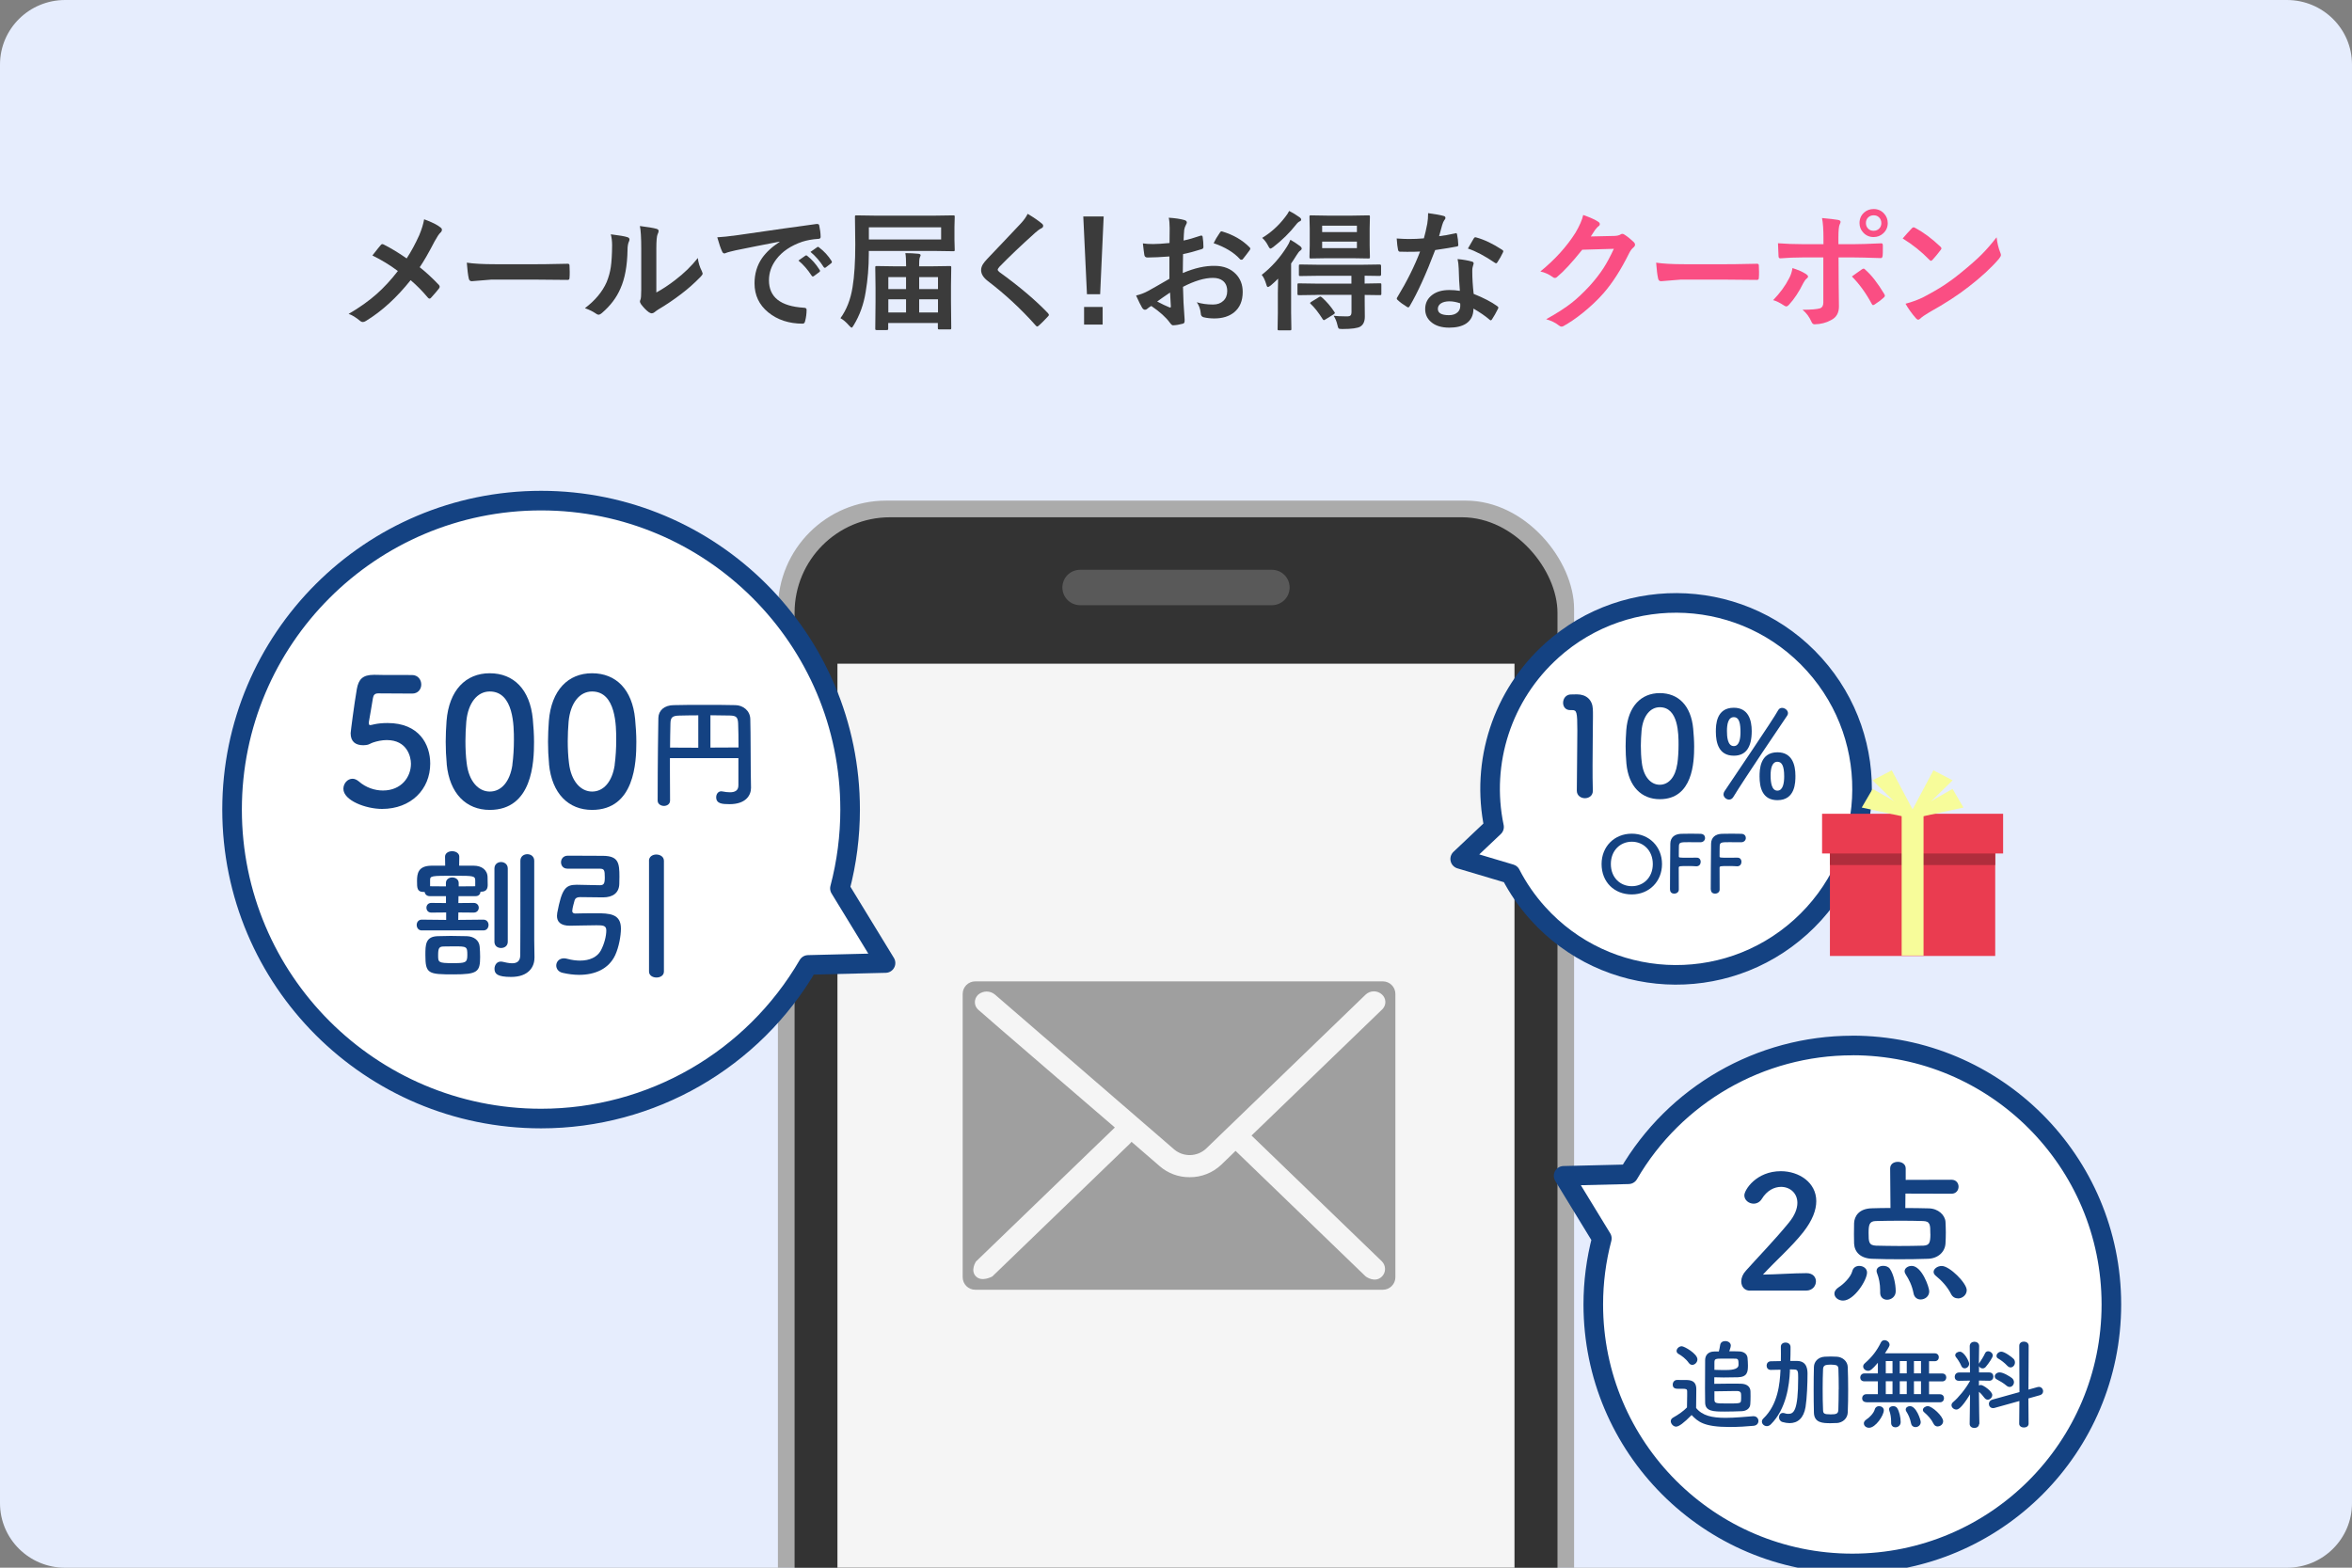 <?xml version="1.0" encoding="UTF-8"?>
<svg xmlns="http://www.w3.org/2000/svg" version="1.1" viewBox="0 0 360 240">
  <rect x="0" y="0" width="360" height="240" fill="#808080" stroke="none"/>
  <defs>
    <style>
      .cls-1 {
        fill: #fa4e83;
      }

      .cls-2 {
        stroke-width: 3px;
      }

      .cls-2, .cls-3 {
        fill: #fff;
        stroke: #144282;
        stroke-linecap: round;
        stroke-linejoin: round;
      }

      .cls-4 {
        fill: #ea3c50;
      }

      .cls-5 {
        fill: #9f9f9f;
      }

      .cls-6 {
        fill: #b02d3c;
      }

      .cls-7 {
        fill: #144282;
      }

      .cls-8 {
        fill: #3b3b3b;
      }

      .cls-9 {
        isolation: isolate;
      }

      .cls-10 {
        fill: #333;
      }

      .cls-11 {
        fill: #595959;
      }

      .cls-3 {
        stroke-width: 3px;
      }

      .cls-12 {
        fill: #f5f5f5;
      }

      .cls-13 {
        fill: #ababab;
      }

      .cls-14 {
        fill: #f7fc9a;
      }

      .cls-15 {
        fill: #e6edfd;
      }
    </style>
  </defs>
  <!-- Generator: Adobe Illustrator 28.7.2, SVG Export Plug-In . SVG Version: 1.2.0 Build 154)  -->
  <g>
    <g id="_背景" data-name="背景">
      <path id="_長方形_13531" data-name="長方形_13531" class="cls-15" d="M9.97,0h340.06c5.51,0,9.97,4.42,9.97,9.88v220.25c0,5.45-4.46,9.88-9.97,9.88H9.97c-5.51,0-9.97-4.42-9.97-9.88V9.88C0,4.42,4.46,0,9.97,0Z"/>
    </g>
    <g id="_装飾" data-name="装飾">
      <g>
        <g id="_グループ_5317" data-name="グループ_5317">
          <rect id="_長方形_4330" data-name="長方形_4330" class="cls-13" x="119.07" y="76.64" width="121.86" height="205.84" rx="16.57" ry="16.57"/>
          <rect id="_長方形_4331" data-name="長方形_4331" class="cls-10" x="121.62" y="79.19" width="116.77" height="200.75" rx="14.61" ry="14.61"/>
          <rect id="_長方形_4332" data-name="長方形_4332" class="cls-12" x="128.18" y="101.61" width="103.63" height="146.16"/>
          <path id="_パス_4547" data-name="パス_4547" class="cls-11" d="M194.68,92.65h-29.36c-1.5,0-2.71-1.21-2.71-2.71h0c0-1.5,1.21-2.71,2.71-2.71h29.36c1.5,0,2.71,1.21,2.71,2.71h0c0,1.5-1.21,2.71-2.71,2.71h0Z"/>
        </g>
        <path id="_パス_8308" data-name="パス_8308" class="cls-5" d="M211.66,150.24h-62.39c-1.06,0-1.92.86-1.92,1.92v43.37c0,1.06.86,1.92,1.92,1.92h62.39c1.06,0,1.92-.86,1.92-1.92v-43.37c0-1.06-.86-1.92-1.92-1.92ZM211.54,193.13c.61.64.61,1.65,0,2.28-1.09,1.09-2.51,0-2.51,0l-19.91-19.22-2.2,2.13c-1.31,1.23-3.04,1.92-4.84,1.9-1.66.01-3.27-.57-4.53-1.65l-4.36-3.77c-.06.09-.13.17-.21.25l-21.09,20.36s-1.6.91-2.51,0,0-2.28,0-2.28l21.25-20.51h.02s-20.45-17.58-20.94-18.06c-.63-.58-.66-1.56-.08-2.19.04-.04.07-.07.11-.11.74-.62,1.81-.62,2.55,0l27.48,23.75c1.41,1.15,3.45,1.09,4.8-.13l24.46-23.62c.71-.66,1.8-.66,2.51,0,.63.58.68,1.55.1,2.19-.03.03-.06.07-.1.1l-19.98,19.29,19.98,19.29Z"/>
      </g>
      <g id="_グループ_5948" data-name="グループ_5948">
        <path id="_パス_8301" data-name="パス_8301" class="cls-3" d="M283.53,160.06c-14.12,0-27.17,7.51-34.27,19.71l-9.93.24,5.85,9.58c-.87,3.3-1.31,6.7-1.31,10.11,0,21.9,17.75,39.65,39.65,39.65h0c21.9,0,39.65-17.75,39.65-39.65,0-21.9-17.75-39.65-39.65-39.65h0Z"/>
      </g>
      <g id="_グループ_8001" data-name="グループ_8001">
        <path id="_パス_8301-2" data-name="パス_8301-2" class="cls-2" d="M237.5,99.61c-7.54,6.78-10.9,17.06-8.82,26.99l-5.18,4.9,7.72,2.3c1.12,2.18,2.52,4.2,4.16,6.02,10.52,11.69,28.53,12.63,40.21,2.11,11.69-10.52,12.63-28.53,2.11-40.21s-28.53-12.63-40.21-2.11Z"/>
      </g>
      <path id="_パス_8307" data-name="パス_8307" class="cls-3" d="M82.82,171.24c16.84,0,32.41-8.95,40.88-23.52l11.84-.29-6.98-11.43c1.04-3.94,1.56-7.99,1.56-12.06,0-26.12-21.18-47.3-47.3-47.3h0c-26.12,0-47.3,21.18-47.3,47.3h0c0,26.12,21.18,47.3,47.3,47.3h0Z"/>
      <g>
        <g>
          <rect id="_長方形_12764" data-name="長方形_12764" class="cls-4" x="280.09" y="126.15" width="25.3" height="20.2"/>
          <rect id="_長方形_12765" data-name="長方形_12765" class="cls-6" x="280.09" y="126.15" width="25.3" height="6.28"/>
          <rect id="_長方形_12766" data-name="長方形_12766" class="cls-4" x="278.89" y="124.58" width="27.71" height="6.08"/>
        </g>
        <g>
          <rect id="_長方形_12767" data-name="長方形_12767" class="cls-14" x="291.07" y="124.58" width="3.35" height="21.71"/>
          <path id="_パス_8302" data-name="パス_8302" class="cls-14" d="M293.02,124.43l-3.46-6.5-2.94,1.53,5.44,5.32.96-.35Z"/>
          <path id="_パス_8303" data-name="パス_8303" class="cls-14" d="M293.02,124.43l-6.39-3.66-1.67,2.86,7.44,1.61.62-.82Z"/>
          <path id="_パス_8304" data-name="パス_8304" class="cls-14" d="M292.47,124.43l3.46-6.5,2.94,1.53-5.44,5.32-.96-.35Z"/>
          <path id="_パス_8305" data-name="パス_8305" class="cls-14" d="M292.47,124.43l6.39-3.66,1.67,2.86-7.44,1.61-.62-.82Z"/>
        </g>
      </g>
    </g>
    <g id="_文字_x28_ol" data-name="文字_x28_ol">
      <g>
        <g id="_メールで届く_お得な" data-name="メールで届く_お得な" class="cls-9">
          <g class="cls-9">
            <path class="cls-8" d="M62.24,39.57c.69-1.05,1.33-2.24,1.92-3.54.38-.9.63-1.72.76-2.46,1.18.43,2.02.85,2.52,1.26.13.1.2.21.2.34,0,.17-.08.32-.22.44-.21.18-.51.63-.9,1.34-.91,1.76-1.67,3.08-2.28,3.96.91.71,1.89,1.61,2.94,2.71.08.1.12.19.12.28,0,.06-.03.14-.1.25-.27.35-.67.83-1.22,1.43-.07.09-.15.14-.24.14-.08,0-.18-.06-.27-.18-.83-.99-1.7-1.87-2.62-2.65-2.13,2.68-4.41,4.76-6.85,6.25-.17.1-.32.16-.46.16-.14,0-.27-.05-.38-.14-.7-.58-1.3-.95-1.8-1.1,1.68-.98,3.13-2.01,4.35-3.1,1.09-.98,2.16-2.13,3.19-3.47-1.23-.92-2.53-1.71-3.9-2.38.73-.93,1.17-1.48,1.32-1.64.07-.07.13-.1.2-.1.06,0,.14.03.24.08,1.09.55,2.25,1.25,3.48,2.11Z"/>
            <path class="cls-8" d="M71.44,40.21c1.04.16,2.48.24,4.32.24h6.45c.63,0,1.45,0,2.44-.03,1.27-.02,1.99-.03,2.16-.04h.1c.18,0,.26.09.26.28.02.31.03.62.03.95s0,.63-.03.94c0,.2-.09.3-.28.3h-.08c-2-.03-3.49-.04-4.46-.04h-7.2l-2.94.24c-.25,0-.41-.14-.46-.42-.12-.53-.22-1.34-.3-2.43Z"/>
            <path class="cls-8" d="M93.49,35.87c1.29.16,2.14.3,2.54.44.21.06.32.18.32.36,0,.07-.02.16-.06.25-.16.32-.24.77-.24,1.36-.04,2.4-.4,4.36-1.08,5.88-.59,1.39-1.53,2.64-2.84,3.76-.21.18-.39.26-.52.26-.1,0-.23-.05-.38-.16-.47-.33-1.04-.61-1.7-.84,1.56-1.18,2.67-2.51,3.32-3.98.32-.78.53-1.55.64-2.31.12-.81.19-1.92.2-3.34,0-.62-.07-1.18-.2-1.68ZM100.47,44.77c.89-.48,1.84-1.1,2.84-1.87,1.38-1.05,2.55-2.19,3.5-3.4.08.7.29,1.38.62,2.02.08.19.12.3.12.34,0,.14-.1.3-.3.5-.98,1.01-1.97,1.88-2.96,2.63-1.15.88-2.33,1.68-3.55,2.4-.19.12-.38.26-.58.42-.13.1-.27.16-.41.16-.1,0-.24-.05-.42-.16-.38-.27-.78-.67-1.2-1.22-.12-.18-.18-.32-.18-.42s.03-.2.08-.3c.08-.15.12-.66.12-1.52v-6.26c0-1.71-.07-2.87-.21-3.49,1.26.16,2.1.3,2.51.42.24.06.36.17.36.34,0,.12-.05.29-.16.51-.12.25-.19.99-.19,2.22v6.68Z"/>
            <path class="cls-8" d="M109.78,36.33c.71-.03,1.77-.15,3.18-.34,5.29-.77,9.3-1.34,12.01-1.7.05,0,.08,0,.12,0,.18,0,.28.08.3.22.13.58.21,1.17.22,1.76,0,.2-.13.3-.38.3-.91.06-1.72.21-2.44.44-1.75.6-3.08,1.5-3.98,2.7-.74.98-1.11,2.04-1.11,3.2,0,2.58,1.77,3.98,5.32,4.2.29,0,.44.1.44.3,0,.62-.08,1.2-.22,1.72-.05.28-.18.42-.37.42-2.1,0-3.87-.58-5.29-1.74-1.39-1.14-2.09-2.62-2.09-4.44,0-1.45.38-2.73,1.14-3.84.62-.89,1.52-1.73,2.7-2.5v-.04c-2.4.46-4.64.9-6.72,1.33-.69.16-1.11.27-1.26.32-.25.1-.4.16-.44.16-.17,0-.3-.1-.38-.3-.21-.44-.46-1.16-.74-2.16ZM122.22,39.88l1.05-.74s.09-.05.13-.05.1.03.17.09c.68.53,1.32,1.24,1.89,2.15.04.05.06.1.06.14,0,.07-.04.12-.11.18l-.84.62c-.06.04-.12.06-.17.06s-.11-.04-.17-.13c-.62-.95-1.3-1.72-2.02-2.31ZM124.06,38.56l1.01-.71c.05-.04.09-.06.13-.06.05,0,.1.03.17.09.77.58,1.4,1.27,1.9,2.06.04.07.06.12.06.18,0,.07-.04.13-.12.19l-.8.62c-.06.05-.11.07-.16.07-.07,0-.13-.04-.19-.13-.56-.89-1.23-1.66-2-2.3Z"/>
            <path class="cls-8" d="M132.5,44.7c-.3,1.88-.91,3.58-1.84,5.1-.14.24-.24.36-.3.36-.07,0-.2-.1-.38-.3-.48-.55-.93-.93-1.34-1.15.93-1.28,1.55-2.85,1.85-4.73.28-1.7.42-3.88.42-6.55l-.05-4.24c0-.1.01-.17.04-.19.03-.02.1-.03.2-.03l2.74.04h9.33l2.73-.04c.1,0,.17.01.2.04.02.03.03.08.03.18l-.04,1.56v1.97l.04,1.52c0,.1-.01.17-.04.19-.03.02-.09.03-.19.03l-2.73-.04h-10.19v.46c0,1.99-.16,3.93-.48,5.82ZM144.05,36.66v-1.86h-11.06v1.86h11.06ZM135.75,50.53h-1.56c-.1,0-.17-.02-.19-.05-.02-.02-.03-.08-.03-.18l.04-4.12v-2.12l-.04-3.11c0-.1.01-.17.04-.19s.08-.03.18-.03l2.72.04h1.78c0-.97-.04-1.64-.12-2.02.66,0,1.33.03,2.02.1.21.03.32.1.32.22,0,.05-.04.17-.13.36-.07.18-.1.62-.1,1.34h1.96l2.73-.04c.1,0,.17.01.2.04.02.03.03.08.03.18l-.04,2.76v2.4l.04,4.08c0,.11-.01.18-.04.21-.03.02-.09.03-.19.03h-1.6c-.1,0-.17-.01-.19-.04s-.03-.09-.03-.2v-.74h-7.6v.84c0,.1-.01.17-.04.2-.03.02-.09.03-.19.03ZM135.97,42.42v1.84h2.71v-1.84h-2.71ZM135.97,47.84h2.71v-2.02h-2.71v2.02ZM143.57,42.42h-2.88v1.84h2.88v-1.84ZM140.69,47.84h2.88v-2.02h-2.88v2.02Z"/>
            <path class="cls-8" d="M157.3,32.74c.92.54,1.65,1.05,2.21,1.52.1.08.16.19.16.31,0,.18-.09.3-.28.38-.31.16-.63.4-.96.7-2.19,1.97-4.01,3.7-5.46,5.2-.18.21-.26.36-.26.44,0,.1.09.22.26.36,3.06,2.21,5.54,4.31,7.44,6.3.09.12.14.21.14.26,0,.07-.05.14-.14.23-.53.58-1,1.04-1.39,1.39-.12.1-.21.16-.27.16s-.14-.06-.24-.18c-2.23-2.51-4.66-4.76-7.28-6.76-.71-.54-1.06-1.1-1.06-1.69,0-.32.1-.63.29-.93.12-.2.35-.47.68-.83.51-.55,1.42-1.5,2.71-2.85,1-1.04,1.79-1.88,2.38-2.52.5-.53.85-1.04,1.07-1.5Z"/>
            <path class="cls-8" d="M168.93,33.14l-.54,11.9h-2.02l-.56-11.9h3.12ZM165.93,46.99h2.84v2.7h-2.84v-2.7Z"/>
            <path class="cls-8" d="M179.01,37.23l.02-2.29c0-.67-.05-1.21-.14-1.61.97.06,1.76.18,2.37.35.27.07.4.2.4.38,0,.08-.04.19-.12.32-.15.28-.24.54-.28.78-.04.38-.07.94-.1,1.66.71-.14,1.57-.39,2.57-.73.05-.02.1-.03.14-.03.12,0,.19.07.21.21.08.5.12,1.02.12,1.55,0,.16-.09.27-.26.32-1.06.34-2.01.59-2.86.76l-.04,2.9c1.78-.76,3.42-1.13,4.92-1.1,1.34.01,2.41.43,3.2,1.25.7.72,1.05,1.64,1.05,2.74,0,1.37-.44,2.41-1.31,3.12-.76.62-1.77.94-3.03.94-.59,0-1.14-.06-1.64-.18-.29-.08-.44-.28-.44-.61-.07-.66-.27-1.23-.61-1.69.72.23,1.55.35,2.5.35.65,0,1.17-.19,1.57-.57.39-.37.59-.87.59-1.49,0-.69-.22-1.21-.65-1.56-.38-.31-.89-.46-1.54-.46-1.29,0-2.82.46-4.58,1.37.02.85.05,1.65.08,2.4.11,1.56.17,2.42.17,2.6,0,.23,0,.37-.03.43-.04.12-.13.19-.27.22-.5.14-.99.22-1.47.24-.13.01-.29-.12-.49-.4-.6-.83-1.55-1.68-2.84-2.56-.25.14-.46.28-.63.44-.1.09-.21.14-.34.14-.16,0-.31-.11-.44-.32-.2-.33-.51-.94-.92-1.86.64-.15,1.26-.38,1.84-.7.61-.33,1.69-.95,3.26-1.86v-3.42c-1.33.1-2.45.16-3.36.16-.29,0-.45-.14-.48-.42-.05-.32-.13-.9-.22-1.74.44.07.96.1,1.56.1.57,0,1.42-.05,2.54-.16ZM179.07,44.8c-.85.57-1.5,1.03-1.95,1.36.69.37,1.32.67,1.88.9.05.01.08.02.11.02.07,0,.1-.04.1-.12,0-.02,0-.04,0-.06-.01-.2-.03-.56-.06-1.07-.03-.52-.05-.86-.06-1.03ZM185.76,37.23c.23-.48.53-1,.92-1.56.1-.17.19-.25.26-.25.02,0,.05,0,.08,0,1.73.51,3.14,1.32,4.24,2.44.08.08.12.15.12.21,0,.03-.03.09-.08.2-.11.17-.3.42-.57.76-.29.38-.47.6-.52.66-.03.05-.1.07-.21.07-.1,0-.16-.02-.19-.07-.94-1.04-2.29-1.86-4.05-2.46Z"/>
            <path class="cls-8" d="M197.51,36.71c.44.24.93.56,1.47.96.18.14.26.27.26.4,0,.1-.08.21-.22.3-.14.08-.33.31-.56.69-.33.53-.61.95-.84,1.28v7.52l.04,2.48c0,.1-.01.17-.04.2-.03.02-.08.03-.18.03h-1.67c-.1,0-.17-.01-.19-.04s-.03-.09-.03-.19l.04-2.48v-3c0-.48.01-1.21.04-2.2-.39.39-.76.73-1.1,1.02-.23.18-.39.26-.46.26-.1,0-.18-.13-.25-.4-.19-.64-.42-1.13-.7-1.46,1.51-1.18,2.8-2.62,3.86-4.32.2-.29.37-.64.53-1.05ZM197.33,32.3c.55.28,1.07.59,1.55.94.19.13.28.26.28.38,0,.11-.07.2-.21.26-.19.08-.39.26-.6.54-.96,1.22-2.12,2.36-3.46,3.4-.22.16-.37.24-.44.24-.08,0-.21-.15-.36-.46-.25-.48-.55-.88-.9-1.18,1.35-.82,2.52-1.88,3.51-3.18.25-.31.46-.62.62-.94ZM201.55,45.15l-2.73.04c-.11,0-.18-.02-.2-.05-.02-.03-.03-.09-.03-.19v-1.35c0-.1.01-.17.04-.19.03-.02.09-.03.19-.03l2.73.04h5.3v-1.2h-5.08l-2.72.04c-.11,0-.18-.01-.21-.04-.02-.03-.03-.08-.03-.18v-1.33c0-.1.01-.17.04-.19s.09-.03.2-.03l2.72.04h6.68l2.73-.04c.14,0,.21.07.21.21v1.33c0,.14-.07.21-.21.21-.02,0-.12,0-.3,0-.6-.01-1.27-.02-2.01-.03v1.2l2.33-.04c.11,0,.18.01.2.04s.03.08.03.18v1.35c0,.1-.01.17-.03.2s-.09.04-.19.04c-.01,0-.11,0-.28,0-.59-.01-1.28-.02-2.05-.03v.92l.02,2.42c0,.72-.23,1.22-.68,1.5-.4.25-1.33.38-2.77.38-.32,0-.51-.03-.57-.1-.05-.05-.11-.23-.18-.53-.1-.48-.29-.95-.57-1.4.52.06,1.1.09,1.73.09.15,0,.3,0,.44,0,.37,0,.56-.2.56-.61v-2.68h-5.3ZM207,33.01l2.45-.04c.11,0,.18.01.2.04s.03.08.03.18l-.04,1.79v2.58l.04,1.78c0,.11-.01.18-.04.2s-.09.03-.19.03l-2.45-.04h-3.89l-2.46.04c-.1,0-.17-.01-.19-.04s-.03-.09-.03-.19l.04-1.78v-2.58l-.04-1.79c0-.1.01-.17.04-.19s.08-.03.18-.03l2.46.04h3.89ZM202.31,45.51c.75.66,1.39,1.41,1.93,2.24.05.07.08.13.08.17,0,.05-.07.12-.2.21l-1.26.78c-.1.07-.18.1-.23.1-.05,0-.11-.05-.17-.14-.64-1.01-1.24-1.78-1.82-2.32-.08-.07-.12-.12-.12-.16s.07-.1.2-.19l1.16-.71c.1-.06.17-.09.21-.09.06,0,.13.04.21.11ZM202.37,34.55v.98h5.32v-.98h-5.32ZM207.69,37.99v-1h-5.32v1h5.32Z"/>
            <path class="cls-8" d="M220.24,36.16c.68-.07,1.5-.21,2.48-.43.07-.03.11-.04.15-.04.08,0,.13.07.15.2.1.49.17,1.03.19,1.62,0,.14-.08.21-.24.23-.69.14-1.79.32-3.3.54-1.39,3.67-2.69,6.53-3.9,8.58-.08.13-.15.2-.22.2-.05,0-.12-.03-.23-.1-.56-.34-1.02-.68-1.39-1.03-.09-.07-.14-.14-.14-.21,0-.08.03-.16.1-.24,1.48-2.44,2.63-4.77,3.47-6.97-.51.03-1.17.04-2,.04-.4,0-.77,0-1.1-.02-.15,0-.24-.11-.28-.32-.08-.32-.14-.89-.2-1.7.72.05,1.34.08,1.86.08.77,0,1.54-.03,2.3-.1.18-.62.35-1.36.52-2.24.08-.47.13-1.01.13-1.62,1.15.16,1.92.3,2.33.42.21.04.32.14.32.29,0,.14-.06.26-.18.38-.11.15-.22.4-.32.74-.03.11-.11.4-.24.87-.09.34-.17.62-.23.83ZM223.45,44.52c-.09-.98-.15-2.13-.18-3.44-.02-.54-.08-1.01-.17-1.42.91.09,1.63.22,2.18.38.19.04.28.14.28.31,0,.05-.04.19-.12.42-.06.18-.09.38-.09.6,0,.05,0,.12,0,.22,0,1.02.07,2.16.21,3.4,1.52.61,2.72,1.23,3.6,1.87.12.08.18.16.18.23,0,.05-.02.11-.06.19-.3.61-.61,1.15-.92,1.62-.06.09-.12.14-.19.14-.05,0-.12-.04-.2-.12-.6-.52-1.41-1.08-2.44-1.68,0,1.04-.38,1.8-1.13,2.3-.63.41-1.49.62-2.58.62-1.18,0-2.12-.29-2.79-.88-.59-.51-.89-1.16-.89-1.96,0-.94.38-1.67,1.13-2.21.66-.48,1.52-.71,2.57-.71.54,0,1.06.04,1.57.12ZM223.49,46.43c-.59-.2-1.14-.3-1.63-.3-.56,0-1,.11-1.33.33-.3.21-.45.49-.45.83,0,.64.57.96,1.7.96.57,0,1.01-.15,1.33-.45.27-.25.4-.58.4-.97,0-.19,0-.32-.02-.4ZM224.67,38.07c.55-.97.85-1.49.9-1.56.08-.12.16-.19.24-.19.05,0,.1.01.18.04,1.2.33,2.51.95,3.93,1.88.12.08.18.15.18.21,0,.07-.03.15-.08.24-.21.46-.49.95-.84,1.48-.06.09-.12.14-.19.14-.05,0-.1-.03-.18-.08-1.56-1.06-2.94-1.79-4.14-2.18Z"/>
          </g>
        </g>
        <g id="_クーポン" data-name="クーポン" class="cls-9">
          <g class="cls-9">
            <path class="cls-1" d="M243.47,36.2l3.59-.08c.44-.01.78-.09,1.01-.24.07-.05.15-.08.25-.08.1,0,.21.04.32.12.46.29.91.65,1.36,1.08.18.16.26.31.26.46s-.08.28-.24.42c-.25.2-.46.48-.65.86-1.26,2.55-2.58,4.61-3.96,6.18-.91,1.03-1.96,2.02-3.15,2.98-1.02.82-2,1.49-2.92,2-.1.07-.21.1-.32.1-.14,0-.3-.07-.46-.21-.5-.4-1.14-.7-1.9-.92,1.62-.9,2.95-1.75,3.97-2.56.85-.68,1.75-1.53,2.69-2.55.86-.95,1.56-1.86,2.11-2.71.51-.79,1.04-1.78,1.59-2.96l-4.84.14c-1.6,1.99-2.86,3.35-3.78,4.1-.14.15-.28.22-.42.22-.1,0-.2-.04-.29-.12-.61-.44-1.25-.73-1.92-.87,2.23-1.82,4.03-3.8,5.38-5.94.61-1.04,1.01-1.94,1.18-2.71,1.13.4,1.91.76,2.33,1.06.14.1.21.21.21.34,0,.14-.07.25-.22.34-.08.05-.25.23-.5.54-.14.23-.36.56-.65,1Z"/>
            <path class="cls-1" d="M253.48,40.21c1.04.16,2.48.24,4.32.24h6.45c.63,0,1.45,0,2.44-.03,1.27-.02,1.99-.03,2.16-.04h.1c.18,0,.26.09.26.28.02.31.03.62.03.95s0,.63-.03.94c0,.2-.09.3-.28.3h-.08c-2-.03-3.49-.04-4.46-.04h-7.2l-2.94.24c-.25,0-.41-.14-.46-.42-.12-.53-.22-1.34-.3-2.43Z"/>
            <path class="cls-1" d="M274.36,41.04c.85.27,1.55.57,2.08.92.2.14.3.26.3.38,0,.1-.07.21-.22.32-.18.14-.34.37-.5.67-.66,1.35-1.4,2.46-2.22,3.35-.15.16-.28.23-.39.23-.08,0-.19-.04-.31-.12-.68-.45-1.25-.73-1.7-.84,1.04-1.08,1.85-2.18,2.42-3.3.27-.48.45-1.02.54-1.62ZM279.1,37.4v-.94c0-1.32-.07-2.35-.22-3.08,1.14.1,1.97.2,2.48.29.24.05.36.15.36.3,0,.09-.04.21-.12.36-.14.25-.21.92-.21,2v1.05h2.46c.76,0,2.12-.04,4.08-.13h.04c.15,0,.22.11.22.32,0,.24,0,.46,0,.64,0,.33,0,.64-.03.92-.03.27-.12.39-.28.38-2.08-.07-3.45-.1-4.12-.1h-2.35l.02,4.04.04,3.48c0,.97-.39,1.66-1.18,2.06-.74.42-1.59.64-2.56.66-.21,0-.37-.14-.48-.42-.31-.7-.75-1.31-1.35-1.81,1.33,0,2.24-.08,2.72-.23.31-.14.46-.43.46-.88v-6.9h-3.14c-1.21,0-2.36.05-3.46.14-.18,0-.26-.13-.26-.4-.05-.96-.08-1.59-.08-1.91,1.19.09,2.44.14,3.76.14h3.18ZM283.46,42.32c.19-.14.47-.33.84-.6.31-.21.53-.37.68-.48.09-.07.18-.11.25-.11.1,0,.21.06.3.19.89.76,1.85,1.98,2.86,3.66.07.12.11.21.11.29,0,.1-.07.21-.21.32-.29.28-.74.62-1.34,1.01-.12.07-.2.11-.25.11-.07,0-.14-.06-.21-.19-.88-1.64-1.89-3.04-3.05-4.21ZM286.78,32c.64,0,1.18.23,1.6.7.37.4.56.89.56,1.45,0,.64-.24,1.17-.71,1.59-.4.36-.88.55-1.45.55-.64,0-1.18-.23-1.6-.7-.37-.4-.56-.88-.56-1.44,0-.66.24-1.2.71-1.62.4-.35.89-.53,1.45-.53ZM286.78,32.96c-.36,0-.66.13-.89.38-.2.22-.29.49-.29.81,0,.36.13.66.38.89.21.2.48.29.8.29.37,0,.66-.13.89-.38.2-.22.29-.49.29-.8,0-.37-.13-.67-.38-.9-.21-.2-.48-.29-.8-.29Z"/>
            <path class="cls-1" d="M291.22,36.52c.33-.4.8-.92,1.4-1.56.08-.1.18-.16.28-.16.06,0,.15.03.26.1,1.24.66,2.52,1.61,3.82,2.84.12.12.18.21.18.28s-.04.16-.12.25c-.44.58-.85,1.08-1.24,1.5-.11.1-.19.16-.24.16-.06,0-.15-.05-.25-.16-1.22-1.26-2.58-2.34-4.08-3.26ZM291.66,46.5c1.07-.29,1.97-.62,2.71-1,1.29-.67,2.36-1.29,3.21-1.85.75-.49,1.6-1.11,2.54-1.88,1.34-1.09,2.41-2.02,3.19-2.81.75-.75,1.51-1.63,2.29-2.63.1.88.29,1.66.56,2.33.07.16.1.28.1.38,0,.15-.11.35-.32.61-1.17,1.36-2.7,2.77-4.6,4.24-1.65,1.3-3.67,2.6-6.04,3.92-.7.42-1.15.73-1.34.93-.14.13-.26.2-.36.2s-.22-.07-.34-.21c-.62-.7-1.15-1.44-1.6-2.23Z"/>
          </g>
        </g>
      </g>
      <g class="cls-9">
        <path class="cls-7" d="M58.47,123.84c-2.48,0-5.91-1.3-5.91-3.08,0-.81.62-1.54,1.4-1.54.3,0,.62.13.95.4,1.11.97,2.46,1.4,3.7,1.4,2.81,0,4.29-2.05,4.29-4.1,0-1.05-.57-3.62-3.7-3.62-.73,0-1.49.16-2.13.38-.38.13-.62.35-1.05.38-.13,0-.27.03-.41.03-1.19,0-1.94-.54-1.94-1.84,0-.22.54-4.4.95-6.78.27-1.48.89-2.16,2.62-2.16h.19c.78.03,1.19.03,5.62.03.94,0,1.43.73,1.43,1.46,0,.67-.46,1.38-1.38,1.38-.76,0-4.4-.03-5.21-.03-.51,0-.73.24-.81.73-.13.94-.54,3.1-.62,3.64v.19c0,.22.05.3.22.3.14,0,.35-.08.62-.13.49-.11,1.21-.19,2.02-.19,4.83,0,6.53,3.27,6.53,6.21,0,3.94-2.94,6.94-7.37,6.94Z"/>
        <path class="cls-7" d="M68.38,116.98c-.11-1.16-.16-2.29-.16-3.43,0-1.03.05-2.08.13-3.19.38-4.7,2.94-7.29,6.61-7.29s6.15,2.48,6.59,6.99c.11,1.19.19,2.38.19,3.54,0,3.05-.24,10.39-6.78,10.39-3.59,0-6.15-2.48-6.59-7.02ZM78.42,117.09c.16-1.19.24-2.51.24-3.81,0-2.08,0-7.42-3.7-7.42-1.89,0-3.32,1.73-3.59,4.62-.08,1-.13,2-.13,2.97,0,1.13.05,2.27.19,3.38.32,2.75,1.78,4.35,3.54,4.35s3.08-1.51,3.46-4.08Z"/>
        <path class="cls-7" d="M84.04,116.98c-.11-1.16-.16-2.29-.16-3.43,0-1.03.05-2.08.13-3.19.38-4.7,2.94-7.29,6.61-7.29s6.15,2.48,6.59,6.99c.11,1.19.19,2.38.19,3.54,0,3.05-.24,10.39-6.78,10.39-3.59,0-6.15-2.48-6.59-7.02ZM94.08,117.09c.16-1.19.24-2.51.24-3.81,0-2.08,0-7.42-3.7-7.42-1.89,0-3.32,1.73-3.59,4.62-.08,1-.13,2-.13,2.97,0,1.13.05,2.27.19,3.38.32,2.75,1.78,4.35,3.54,4.35s3.08-1.51,3.46-4.08Z"/>
      </g>
      <g class="cls-9">
        <path class="cls-7" d="M113.04,116.06h-10.5v1.86c0,1.51,0,3.05.02,4.62v.02c0,.54-.47.82-.93.82s-.97-.28-.97-.82c0-5.99.09-11.49.11-12.64.02-1.17.93-1.96,2.35-1.97,1.43-.04,3.03-.04,4.67-.04s3.29,0,4.78.04c1.14.02,2.23.82,2.27,2.12.07,2.74.04,5.79.07,7.89l.04,2.62v.04c0,1.1-.76,2.49-3.28,2.49-1.13,0-2.05-.07-2.05-1.06,0-.46.28-.91.78-.91.06,0,.11,0,.17.02.41.08.8.13,1.15.13.74,0,1.3-.24,1.3-1.06v-4.17ZM106.88,109.51c-1.08,0-2.08.02-2.9.04-1.06.02-1.34.28-1.36,1.19-.04,1.17-.04,2.42-.06,3.71l4.32.02v-4.95ZM113.04,114.44c0-1.36-.02-2.68-.06-3.71-.04-1.02-.39-1.17-1.3-1.19-.91-.02-1.92-.04-2.94-.04v4.95l4.3-.02Z"/>
      </g>
      <g class="cls-9">
        <path class="cls-7" d="M64.55,142.44c-.51,0-.77-.42-.77-.84,0-.4.26-.81.77-.81l3.74.04v-1.14l-2.27.02c-.51,0-.75-.37-.75-.75,0-.35.24-.73.75-.73l2.24.02v-1.06h-2.49c-.46,0-.73-.31-.77-.64h-.18c-.99,0-.99-.64-.99-1.67,0-1.12.15-2.33,2.2-2.35h2.11l-.02-1.36v-.02c0-.55.55-.84,1.08-.84s1.1.29,1.1.84v.02l-.02,1.36h2.24c1.19,0,2.11.64,2.11,1.8,0,.31.02.73.02,1.12,0,.51-.13,1.06-.99,1.06h-.11c-.02.35-.26.68-.73.68h-2.64l-.02,1.06,2.35-.02c.51,0,.77.37.77.73,0,.37-.26.75-.77.75l-2.35-.02-.02,1.14,3.85-.04c.53,0,.79.42.79.81,0,.42-.26.84-.79.84h-9.46ZM69.44,149.17c-3.89,0-4.33-.09-4.33-2.95,0-1.56,0-2.84,1.87-2.9.62-.02,1.32-.04,2.02-.04.88,0,1.76.02,2.46.04,1.08.04,1.89.64,1.96,1.61.04.46.07,1.03.07,1.56,0,2.31-.4,2.68-4.05,2.68ZM72.74,134.8c0-.7-.26-.73-3.04-.73-3.81,0-3.87,0-3.87.73v.88l2.42.02v-.51c0-.57.48-.86.97-.86s.99.29.99.86v.51l2.53-.02v-.88ZM69.48,144.88c-.57,0-1.14,0-1.61.02-.66.02-.81.26-.81,1.34s.02,1.21,2.2,1.21c1.96,0,2.27-.04,2.27-1.23,0-1.32-.07-1.34-2.05-1.34ZM81.8,146.64v.04c0,1.32-.88,2.88-3.56,2.88-2.13,0-2.55-.48-2.55-1.25,0-.55.35-1.1.95-1.1.09,0,.15,0,.24.02.42.09.99.24,1.5.24.66,0,1.23-.24,1.25-1.19.02-.81.02-6.93.02-11.02v-3.48c0-.68.53-1.01,1.06-1.01s1.06.33,1.06,1.01v12.19l.04,2.66ZM75.68,132.96c0-.66.51-.99,1.01-.99s1.03.33,1.03.99v11.22c0,.64-.51.95-1.03.95s-1.01-.31-1.01-.95v-11.22Z"/>
        <path class="cls-7" d="M86.82,132.98c-.62,0-.95-.48-.95-.97s.33-.99.99-1.01h.86c1.43,0,3.81.02,4.58.02,2.38.02,2.51,1.12,2.51,3.21,0,.4,0,.77-.02,1.1-.04,1.34-.95,2.05-2.49,2.05-.4,0-3.28-.04-3.5-.04-.48,0-.73.15-.84.46-.02.09-.37,1.25-.37,1.65,0,.33.26.4.46.4.51-.02,1.96-.04,3.12-.04,2.13,0,3.87.07,3.87,2.35,0,1.1-.31,2.84-.88,4.07-.99,2.11-3.1,3.01-5.52,3.01-.81,0-1.67-.11-2.53-.31-.66-.15-.97-.64-.97-1.12,0-.55.42-1.1,1.19-1.1.18,0,.35.04.55.09.66.18,1.32.26,1.91.26,1.45,0,2.62-.53,3.17-1.54.53-.99.84-2.22.84-3.08,0-.77-.53-.79-1.52-.79-1.25,0-3.54.07-4.05.07-1.45,0-1.98-.62-1.98-1.5,0-.13.02-.31.04-.46.7-3.67,1.25-4.31,2.95-4.31h.09c.33,0,3.12.07,3.45.07.62,0,.79-.2.79-1.19,0-1.14-.09-1.34-.79-1.34h-4.97ZM99.33,131.79c0-.66.57-.97,1.12-.97.59,0,1.17.33,1.17.97v16.94c0,.62-.57.92-1.14.92s-1.14-.31-1.14-.92v-16.94Z"/>
      </g>
      <g class="cls-9">
        <path class="cls-7" d="M267.86,197.59c-.84,0-1.34-.62-1.34-1.42,0-.53.22-1.1.7-1.63,1.66-1.87,4.44-4.73,6.55-7.32.96-1.15,1.34-2.21,1.34-3.07,0-1.51-1.15-2.45-2.5-2.45-1.03,0-2.16.55-2.95,1.85-.31.5-.79.72-1.25.72-.72,0-1.42-.53-1.42-1.27,0-.84,1.82-3.7,5.59-3.7,2.78,0,5.42,1.73,5.42,4.58,0,1.37-.58,2.95-1.99,4.75-1.82,2.3-4.18,4.34-6.17,6.5,1.99-.02,4.7-.22,6.67-.22.98,0,1.44.62,1.44,1.25,0,.7-.53,1.42-1.51,1.42h-8.59Z"/>
        <path class="cls-7" d="M280.77,198.05c0-.34.22-.7.7-1.01.65-.41,1.8-1.49,2.04-2.42.14-.58.6-.82,1.08-.82.58,0,1.18.38,1.18,1.01,0,1.18-1.99,4.3-3.67,4.3-.72,0-1.32-.48-1.32-1.06ZM291.65,182.73l-.02,2.21c1.22,0,2.47.02,3.58.05,1.46.02,2.5,1.03,2.57,2.06.02.48.05,1.03.05,1.61s-.02,1.15-.05,1.7c-.07,1.25-1.08,2.3-2.69,2.35-1.39.05-2.88.07-4.34.07s-2.88-.02-4.22-.07c-1.75-.07-2.67-1.01-2.74-2.33-.02-.5-.02-.98-.02-1.44,0-.6,0-1.18.02-1.7.05-1.08.77-2.21,2.69-2.26.79-.02,1.8-.05,2.88-.05l-.05-6.05c0-.7.58-1.01,1.18-1.01s1.2.34,1.2,1.01v1.75l7.01-.02c.72,0,1.08.53,1.08,1.06s-.36,1.08-1.08,1.08l-7.03-.02ZM295.46,188.9c0-1.42-.02-1.94-1.13-1.97-.89-.02-2.02-.05-3.19-.05-1.42,0-2.9.02-4.03.05-1.01.02-1.1.62-1.1,1.85,0,1.32.02,1.87,1.13,1.92,1.03.02,2.28.05,3.55.05s2.59-.02,3.7-.05c.91-.05,1.08-.41,1.08-1.8ZM288.84,198.98c-.55,0-1.06-.36-1.06-1.08v-.36c0-.98-.19-1.92-.48-2.64-.05-.12-.07-.24-.07-.34,0-.5.5-.77,1.03-.77.38,0,.79.14,1.01.46.55.79.89,2.3.89,3.43,0,.84-.7,1.3-1.32,1.3ZM293.97,198.94c-.48,0-.96-.29-1.08-.94-.24-1.25-.72-2.16-1.2-2.9-.12-.17-.17-.34-.17-.48,0-.48.53-.82,1.08-.82,1.56,0,2.69,3.26,2.69,3.89,0,.79-.67,1.25-1.32,1.25ZM299.69,198.77c-.41,0-.82-.19-1.06-.67-.55-1.1-1.44-2.06-2.33-2.78-.24-.19-.34-.41-.34-.6,0-.48.6-.91,1.25-.91,1.2,0,3.82,2.62,3.82,3.7,0,.74-.67,1.27-1.34,1.27Z"/>
      </g>
      <g class="cls-9">
        <path class="cls-7" d="M256.57,218.41c-.48,0-.84-.48-.84-.83,0-.21.1-.42.38-.57.81-.45,1.58-1,2.1-1.54.02-.67.03-1.26.03-1.83v-.62c0-.36-.15-.41-.69-.41h-.66c-.32,0-.86-.01-.86-.63,0-.36.24-.72.66-.72.54,0,1.04,0,1.53.01.97.03,1.42.45,1.42,1.41,0,.87-.03,1.91-.03,2.87.96,1.18,2.42,1.51,4.51,1.51,1.47,0,3.04-.17,4.21-.25h.08c.46,0,.74.36.74.72s-.24.71-.77.75c-.93.09-2.29.18-3.64.18-3.97,0-4.84-.82-5.82-1.83-1.17,1.2-1.95,1.77-2.35,1.77ZM258.48,208.64c-.44-.63-1.11-1.11-1.54-1.35-.23-.12-.32-.3-.32-.47,0-.36.38-.72.79-.72.39,0,2.4,1.14,2.4,2.01,0,.45-.39.84-.79.84-.2,0-.39-.1-.54-.31ZM263.09,206.89c.08-.29.15-.65.2-.98.06-.42.41-.6.78-.6.42,0,.85.24.85.69,0,.07-.01.25-.24.87.58,0,1.12,0,1.54.02.69.03,1.2.39,1.26.99.03.38.06.79.06,1.17,0,.99-.1,1.75-1.54,1.8-.6.01-1.39.03-2.17.03-.51,0-1-.01-1.44-.03v1c.68-.02,1.56-.03,2.45-.03.54,0,1.09,0,1.58.01,1.08.02,1.5.56,1.51,1.19.01.24.01.48.01.72,0,.44-.01.87-.04,1.25-.04.63-.6,1.02-1.29,1.05-.79.03-1.74.06-2.61.06-1.75,0-2.99-.02-3.01-1.38-.02-.69-.02-1.44-.02-2.19,0-1.5.02-3.03.02-4.3,0-.75.45-1.32,1.41-1.33h.71ZM264.21,209.74q1.89,0,1.89-.78c0-.73-.01-.96-.48-.96-.5,0-1.23-.01-1.88-.01-1.26,0-1.33.03-1.33.69v1.03c.48.03,1.16.03,1.8.03ZM262.41,213.33v.84c0,.66.12.69,1.86.69,2,0,2.18,0,2.21-.45.02-.13.02-.33.02-.51,0-.2,0-.41-.02-.55-.01-.21-.22-.39-.51-.39h-.81c-.89,0-1.95.02-2.75.04v.33Z"/>
        <path class="cls-7" d="M273.97,209.84c-.09,2.16-.54,5.85-2.93,8.22-.19.18-.4.27-.6.27-.42,0-.76-.33-.76-.69,0-.17.06-.33.22-.48,2.26-2.16,2.52-5.37,2.62-7.35v-.12c-.48.01-.97.03-1.47.03h-.02c-.42,0-.63-.32-.63-.65s.21-.66.65-.67c.52-.01,1.02-.01,1.53-.03.01-.38.01-.75.01-1.11s0-.74-.01-1.07v-.03c0-.42.36-.63.72-.63s.75.23.76.66v.39c0,.57-.01,1.17-.04,1.77h1.07c1.57.03,1.57,1.46,1.57,2.01,0,1.4-.08,3.67-.3,5.04-.29,1.72-1.2,2.47-2.45,2.47-.33,0-.7-.06-1.08-.17-.36-.1-.53-.42-.53-.72,0-.34.21-.67.58-.67.08,0,.17.01.27.04.19.08.39.1.58.1.82,0,1.5-.46,1.5-5.49,0-.95-.01-1.3-.58-1.3-.24,0-.46-.02-.69-.02v.18ZM281.12,217.85c-.32.01-.62.03-.92.03-1.18,0-2.52-.03-2.56-1.62-.03-1.11-.04-2.31-.04-3.51s.01-2.4.04-3.49c.03-.84.67-1.5,1.65-1.56.33-.01.63-.03.93-.03s.6.01.92.03c.83.04,1.65.65,1.68,1.59.04,1.05.06,2.24.06,3.44s-.01,2.4-.06,3.49c-.03.92-.75,1.58-1.7,1.64ZM281.44,212.68c0-1.11-.02-2.21-.05-3.08-.01-.54-.27-.62-.69-.66-.17-.01-.33-.03-.5-.03s-.33.02-.5.03c-.4.04-.64.2-.66.66-.04.85-.06,1.91-.06,2.97,0,1.17.01,2.34.06,3.3.02.51.12.66,1.17.66.84,0,1.16-.09,1.17-.71.03-.93.05-2.04.05-3.15Z"/>
        <path class="cls-7" d="M285.66,214.66c-.43,0-.64-.29-.64-.58,0-.32.22-.64.64-.64h1.77v-1.97h-2.07c-.43,0-.63-.28-.63-.58s.22-.63.63-.63h2.07v-1.63c-.87,1.04-1.19,1.23-1.5,1.23-.39,0-.75-.3-.75-.66,0-.17.07-.34.27-.51,1.09-.95,1.83-1.92,2.45-3.18.12-.24.33-.34.54-.34.38,0,.78.3.78.71,0,.13-.07.34-.71,1.3h7.63c.41,0,.62.3.62.6s-.21.61-.62.61h-.88v1.88h2.03c.4,0,.61.3.61.6,0,.31-.21.61-.61.61h-2.03v1.97h1.67c.42,0,.62.3.62.61s-.2.62-.62.62h-11.26ZM285.28,217.92c0-.21.12-.43.42-.63.41-.25,1.09-.93,1.25-1.51.09-.36.38-.51.66-.51.36,0,.73.24.73.63,0,.79-1.26,2.68-2.26,2.68-.45,0-.79-.3-.79-.66ZM289.67,208.37h-1.03v1.88h1.03v-1.88ZM289.67,211.46h-1.03v1.97h1.03v-1.97ZM290.11,218.51c-.33,0-.65-.22-.65-.67v-.17c0-.63-.1-1.25-.28-1.71-.03-.08-.04-.15-.04-.21,0-.31.31-.48.63-.48.24,0,.48.09.61.29.33.49.54,1.44.54,2.14,0,.53-.42.81-.81.81ZM291.85,208.37h-1.07v1.88h1.07v-1.88ZM291.85,211.46h-1.07v1.97h1.07v-1.97ZM293.19,218.48c-.32,0-.6-.18-.68-.58-.15-.78-.43-1.35-.73-1.82-.06-.1-.09-.2-.09-.29,0-.31.31-.52.66-.52.96,0,1.64,2.1,1.64,2.44,0,.48-.42.77-.79.77ZM294.03,208.37h-1.08v1.88h1.08v-1.88ZM294.03,211.46h-1.08v1.97h1.08v-1.97ZM296.59,218.38c-.25,0-.5-.12-.64-.42-.33-.69-.89-1.29-1.42-1.74-.15-.12-.21-.24-.21-.38,0-.3.38-.57.76-.57.63,0,2.34,1.53,2.34,2.31,0,.46-.42.79-.83.79Z"/>
        <path class="cls-7" d="M302.92,217.99c0,.4-.36.62-.72.62s-.72-.21-.72-.62v-.02l.06-4.51c-1.36,2.22-1.86,2.33-2.1,2.33-.39,0-.74-.32-.74-.67,0-.17.08-.33.26-.48.79-.67,1.87-1.96,2.58-3.24v-.04l-1.69.03h-.02c-.45,0-.64-.3-.64-.6,0-.33.22-.67.66-.67h1.68l-.04-4.04h0c0-.45.36-.67.72-.67s.72.22.72.66h0s-.03,1.26-.04,2.71c.02-.04.04-.09.08-.13.24-.35.65-.99.86-1.46.1-.23.28-.32.48-.32.33,0,.71.29.71.65,0,.28-.6,1.18-1.09,1.75-.13.15-.3.22-.46.22-.24,0-.46-.13-.56-.34v.96s1.58,0,1.58,0c.41,0,.62.31.62.63s-.21.64-.6.64h-.01l-1.6-.03v.76c.09-.04.19-.08.3-.08.36,0,1.74.96,1.74,1.53,0,.39-.35.72-.69.72-.17,0-.34-.08-.48-.25-.27-.36-.58-.72-.87-.96.01,2.19.07,4.9.07,4.9v.02ZM300.21,209.12c-.21-.51-.64-1.14-.81-1.33-.09-.1-.13-.22-.13-.31,0-.32.36-.55.71-.55.67,0,1.42,1.5,1.42,1.84,0,.42-.34.71-.69.71-.19,0-.39-.11-.5-.35ZM309.1,214.48l-3.81,1.06c-.09.03-.17.03-.24.03-.39,0-.63-.32-.63-.65,0-.27.17-.54.51-.64l4.17-1.16-.03-7.09c0-.43.34-.64.71-.64s.73.22.73.64l-.03,6.71,1.39-.39c.08-.02.15-.03.21-.03.39,0,.64.34.64.67,0,.25-.15.51-.48.6l-1.77.5.03,3.87c0,.39-.36.58-.72.58s-.72-.2-.72-.58l.03-3.48ZM307.13,212.14c-.48-.41-1.11-.77-1.47-.95-.24-.12-.34-.3-.34-.48,0-.3.31-.61.75-.61.58,0,1.62.66,1.89.88.21.18.3.41.3.62,0,.39-.3.73-.66.73-.15,0-.32-.06-.47-.19ZM307.24,209.09c-.42-.46-1-.89-1.38-1.1-.2-.1-.27-.25-.27-.42,0-.31.33-.64.74-.64.51,0,1.63.85,1.86,1.09.17.18.22.38.22.57,0,.39-.3.75-.67.75-.17,0-.33-.08-.5-.25Z"/>
      </g>
      <g class="cls-9">
        <g class="cls-9">
          <path class="cls-7" d="M242.59,122.2c-.61,0-1.24-.4-1.24-1.15,0-1.95.08-6.41.08-9.18,0-2.93-.1-3.16-.82-3.16h-.29c-.71,0-1.07-.54-1.07-1.11,0-.61.38-1.21,1.09-1.28.42-.02.59-.02,1.03-.02,1.45,0,2.37.86,2.43,2.24.02.27.02.65.02,1.11,0,1.68-.06,4.48-.06,7.48,0,1.3,0,2.62.04,3.92v.04c0,.73-.61,1.11-1.21,1.11Z"/>
          <path class="cls-7" d="M248.94,116.9c-.08-.9-.12-1.78-.12-2.66,0-.8.04-1.61.1-2.47.29-3.65,2.28-5.66,5.13-5.66s4.78,1.93,5.11,5.43c.08.92.15,1.84.15,2.74,0,2.37-.19,8.07-5.26,8.07-2.79,0-4.78-1.93-5.11-5.45ZM256.73,116.98c.13-.92.19-1.95.19-2.95,0-1.61,0-5.76-2.87-5.76-1.47,0-2.58,1.34-2.79,3.58-.06.78-.11,1.55-.11,2.3,0,.88.04,1.76.15,2.62.25,2.14,1.38,3.37,2.74,3.37s2.39-1.17,2.68-3.16Z"/>
        </g>
        <g class="cls-9">
          <path class="cls-7" d="M262.63,112.01c0-1.02.04-3.66,2.75-3.66,2.22,0,2.74,1.88,2.74,3.57,0,2.49-.89,3.77-2.74,3.77-2.31,0-2.75-1.98-2.75-3.68ZM264.65,122.41c-.42,0-.85-.37-.85-.81,0-.15.06-.31.15-.46,1.28-1.94,7.48-11.03,8.2-12.38.15-.28.37-.39.61-.39.44,0,.91.37.91.81,0,.13-.04.26-.13.39-.79,1.15-6.6,9.74-8.24,12.45-.17.28-.41.39-.65.39ZM266.4,112.1c0-1.2-.13-2.31-1.02-2.31s-1.05,1.15-1.05,2.12c0,.81.07,2.31,1.05,2.31.85,0,1.02-1.16,1.02-2.12ZM269.32,118.88c0-1.02.04-3.71,2.74-3.71,2.24,0,2.75,1.9,2.75,3.6,0,.96,0,3.73-2.75,3.73-2.31,0-2.74-1.94-2.74-3.62ZM273.09,118.86c0-1.68-.39-2.24-1.04-2.24-.85,0-1.04,1.11-1.04,2.07,0,1.13.17,2.35,1.04,2.35s1.04-1.2,1.04-2.18Z"/>
        </g>
      </g>
      <g id="OFF" class="cls-9">
        <g class="cls-9">
          <path class="cls-7" d="M245.14,132.28c0-2.7,1.98-4.65,4.62-4.65s4.63,1.96,4.63,4.65-1.99,4.65-4.63,4.65-4.62-1.86-4.62-4.65ZM252.98,132.28c0-2.07-1.44-3.42-3.21-3.42s-3.21,1.34-3.21,3.42,1.44,3.39,3.21,3.39,3.21-1.33,3.21-3.39Z"/>
          <path class="cls-7" d="M255.61,136.16c.02-1.43.01-5.74.05-7,.02-.96.65-1.46,1.62-1.51.22-.01.89-.02,1.54-.02s1.31.01,1.49.02c.46.02.67.32.67.64s-.25.65-.71.65c0,0-1.04-.01-1.83-.01-1.15,0-1.43.02-1.46.54-.02.29-.01.9-.02,1.6,0,.24.01.24,1.42.24.52,0,1.04,0,1.26-.01.67-.04.67.6.67.64,0,.35-.22.68-.64.68h-.06c-.3-.02-.72-.04-1.15-.04-1.33,0-1.51,0-1.51.26,0,.72.01,2.17.01,2.94v.43c-.01.38-.36.6-.7.6s-.64-.2-.64-.62h0Z"/>
          <path class="cls-7" d="M261.85,136.16c.02-1.43.01-5.74.05-7,.02-.96.65-1.46,1.62-1.51.22-.01.89-.02,1.54-.02s1.31.01,1.49.02c.46.02.67.32.67.64s-.25.65-.71.65c0,0-1.04-.01-1.83-.01-1.15,0-1.43.02-1.46.54-.02.29-.01.9-.02,1.6,0,.24.01.24,1.42.24.52,0,1.04,0,1.26-.01.67-.04.67.6.67.64,0,.35-.22.68-.63.68h-.06c-.3-.02-.72-.04-1.15-.04-1.33,0-1.51,0-1.51.26,0,.72.01,2.17.01,2.94v.43c-.01.38-.36.6-.7.6s-.64-.2-.64-.62h0Z"/>
        </g>
      </g>
    </g>
  </g>
</svg>